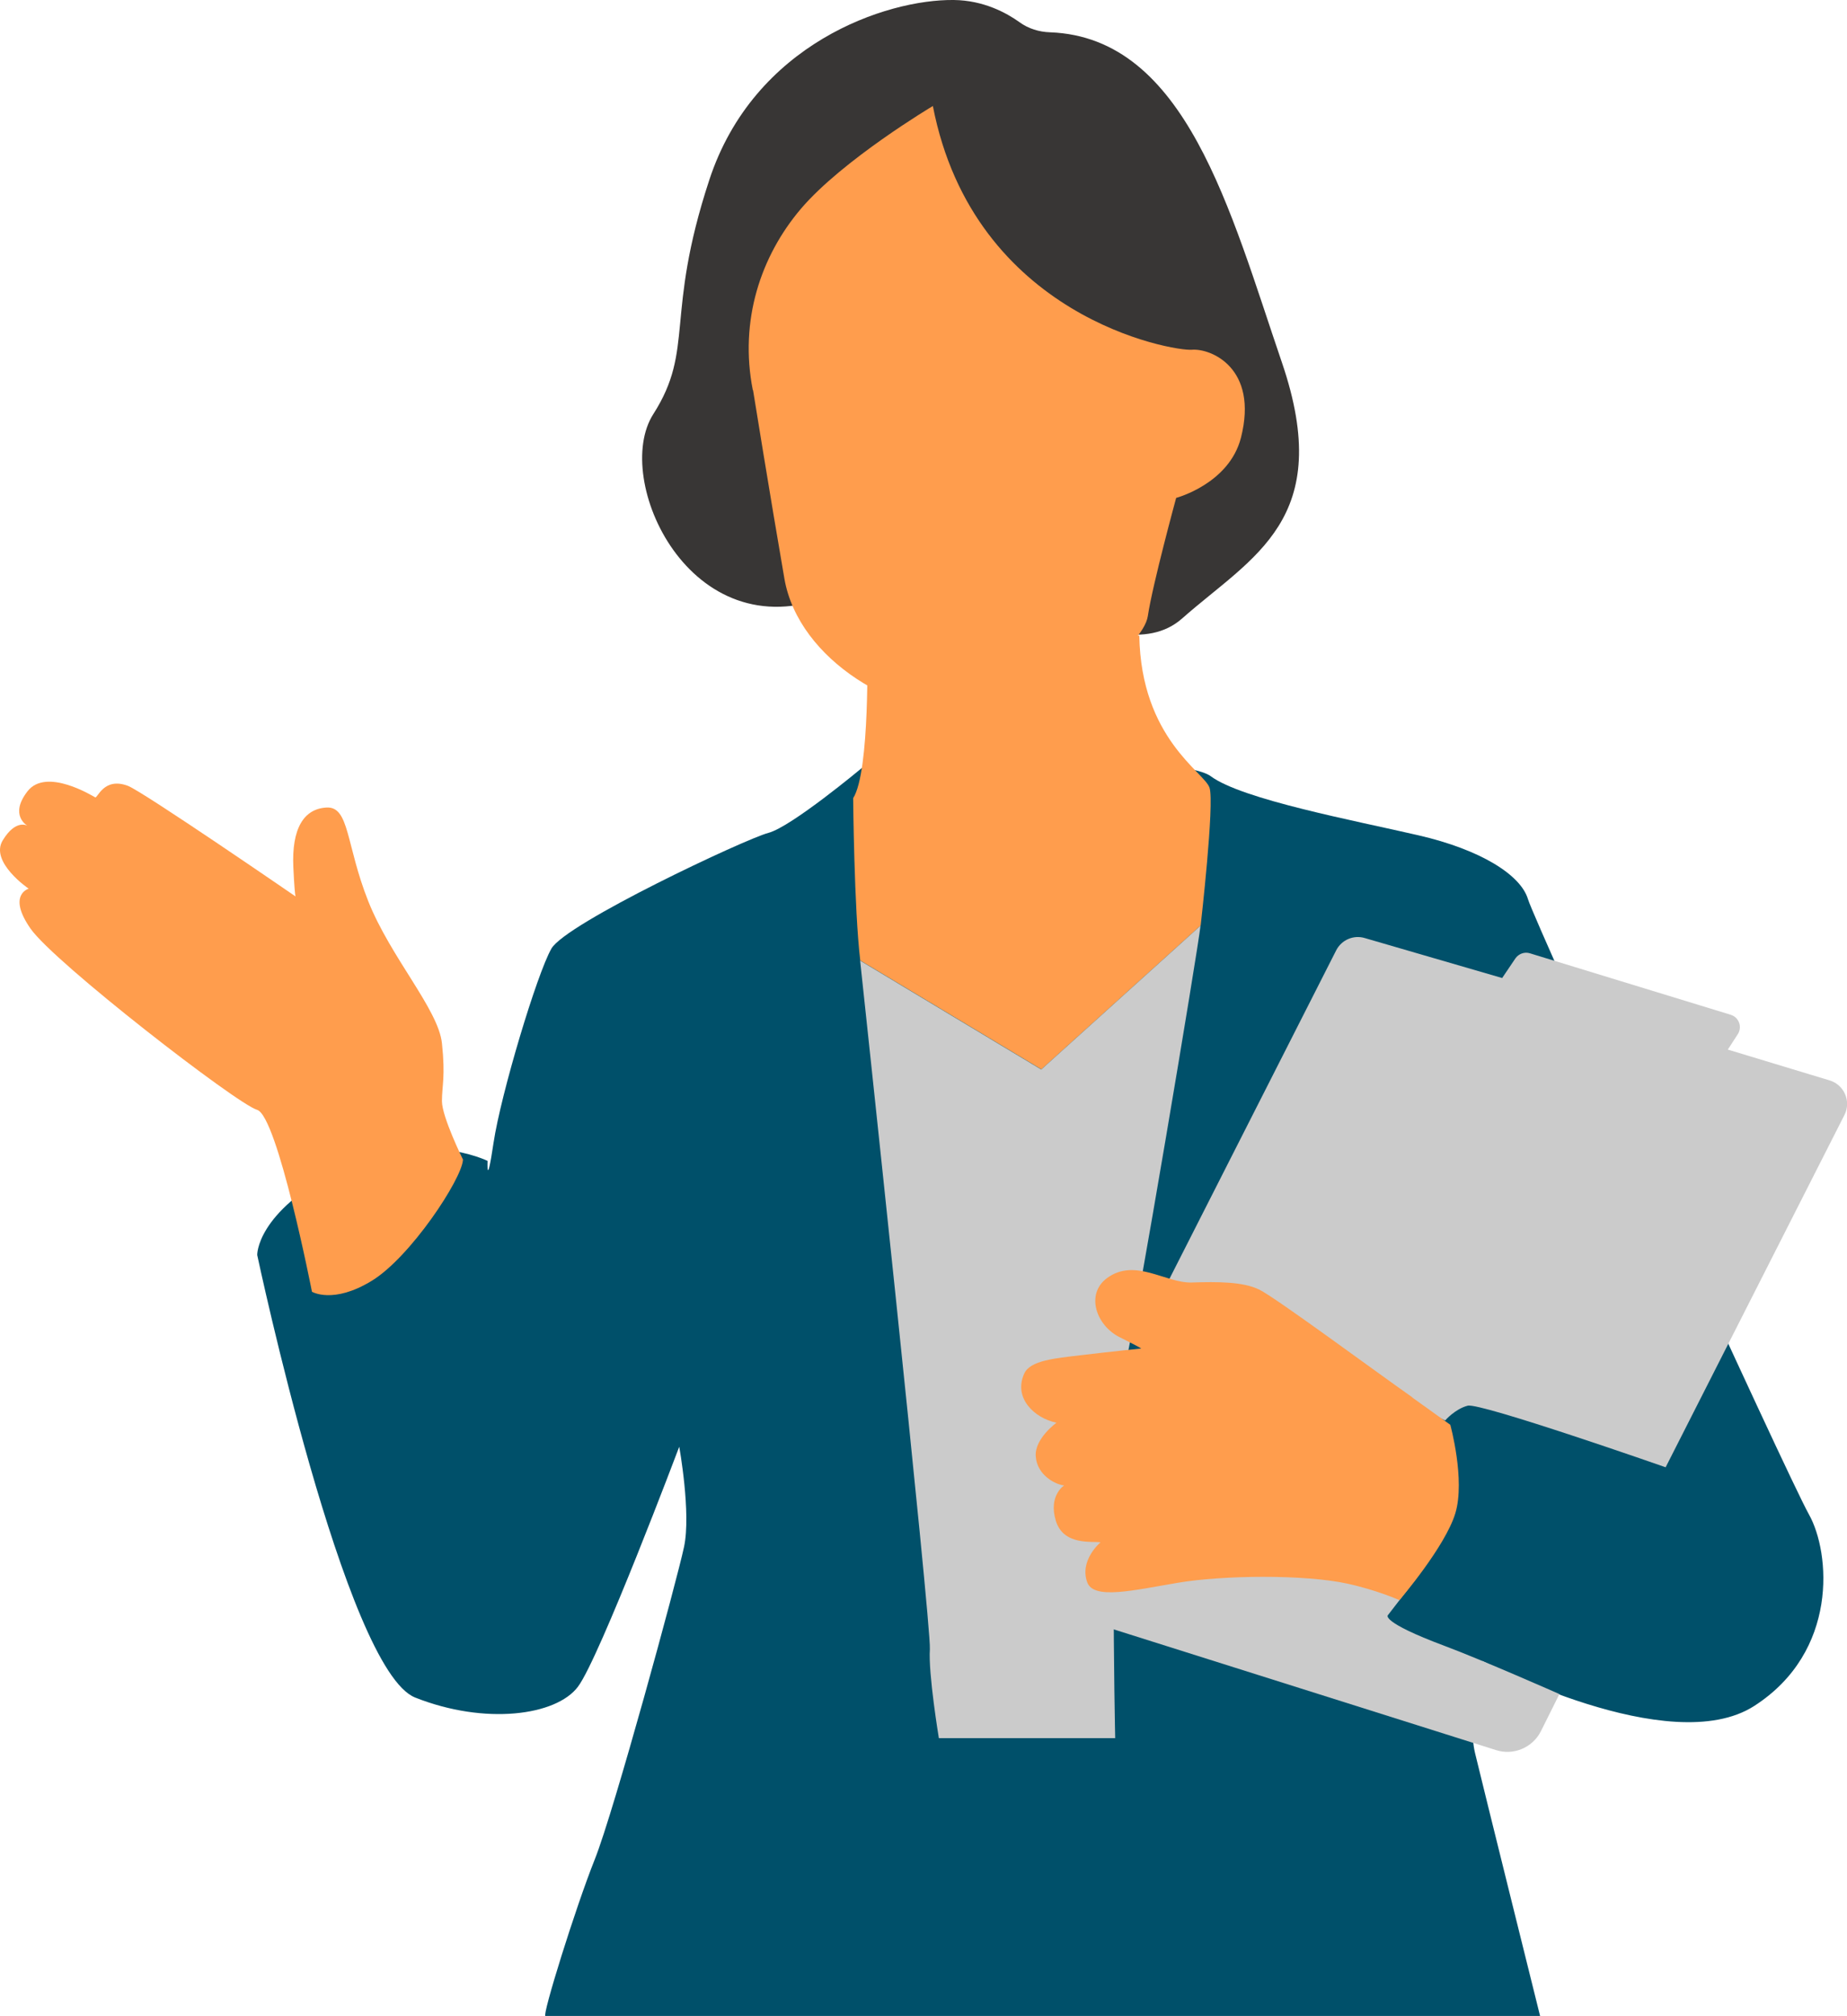 <?xml version="1.0" encoding="UTF-8"?><svg id="b" xmlns="http://www.w3.org/2000/svg" width="153.88" height="167.9" viewBox="0 0 153.88 167.9"><defs><style>.d{fill:#383635;}.e{fill:#00506a;}.f{fill:#cbcbcb;}.g{fill:#ff9d4d;}</style></defs><g id="c"><path class="d" d="M87.48,2.69c-.91-.03-1.8-.3-2.54-.84-1.09-.78-2.99-1.82-5.47-1.85-5.64-.07-16.66,3.64-20.38,15-3.73,11.35-1.19,14.06-4.66,19.49-3.47,5.42,3.05,19.74,14.66,15.16,11.61-4.57,23.55,7.03,29.4,1.86,5.85-5.17,12.79-8.22,8.3-21.35-4.3-12.59-7.98-27.04-19.3-27.47Z"/><path class="g" d="M62.74,32.5s1.43,8.87,2.61,15.69c1.18,6.82,9.49,11.69,16.18,11.3s13.71-5.56,14.1-8.18c.39-2.62,2.36-9.84,2.36-9.84,0,0,4.42-1.17,5.4-5.02,1.47-5.8-2.51-7.45-4.09-7.32-1.57.13-18.16-2.7-21.58-20.3,0,0-7.53,4.48-11.01,8.58-3.33,3.93-5.13,9.3-3.99,15.08Z"/><path class="e" d="M71.8,63.97s-5.87,4.9-7.78,5.4c-1.91.5-16.87,7.53-18.08,9.64-1.21,2.11-4.22,12.15-4.82,16.17-.6,4.02-.5,1.51-.5,1.51,0,0-5.62-2.77-12.46.78-6.83,3.54-6.73,7.06-6.73,7.06,0,0,7.33,34.55,13.16,36.86,5.83,2.31,11.75,1.51,13.56-.9s8.44-19.99,8.44-19.99c0,0,1,5.52.4,8.34s-5.83,22-7.43,26.01c-1.61,4.02-4.42,13.06-4.12,13.06h82.87s-4.72-18.98-5.42-21.9c-.7-2.91.62-7.66.62-7.66,0,0,15.61,8.26,22.64,3.74,7.03-4.52,6.36-12.76,4.55-15.97s-22.8-49.22-23.4-51.23c-.6-2.01-3.92-4.12-9.14-5.32-5.22-1.21-14.69-2.98-17.29-4.92-2.6-1.94-27.4-2.03-29.07-.68Z"/><path class="g" d="M72.25,53.83s.25,10.43-1.17,12.65c0,0,.08,9.26.59,13.52l15.09,9.07,13.27-11.98s1.17-10.19.74-11.48c-.43-1.3-5.71-4.1-5.85-12.67l-22.67.88Z"/><path class="g" d="M38.58,96.6s-1.76-3.57-1.76-4.88.3-2.01,0-4.83c-.3-2.82-4.28-7.15-6.14-11.83-1.86-4.68-1.56-7.9-3.47-7.8s-2.92,1.76-2.77,4.98c.15,3.22.25,2.47.25,2.47,0,0-12.77-8.78-14.04-9.26-2.01-.75-2.52,1.06-2.72.96s-4.08-2.52-5.64-.5c-1.56,2.01,0,2.87,0,2.87,0,0-.96-.6-2.06,1.21-1.11,1.81,2.16,4.03,2.16,4.03,0,0-1.81.5.15,3.32,1.96,2.82,17.18,14.6,18.88,15.1,1.7.5,4.57,15.15,4.57,15.15,0,0,1.76,1.06,4.98-.91,3.22-1.96,7.5-8.46,7.6-10.07Z"/><path class="f" d="M97.25,106.87l14.07-27.71c.44-.87,1.44-1.31,2.38-1.03l11.45,3.33,1.1-1.63c.27-.39.76-.57,1.21-.43l16.73,5.12c.69.21.98,1.02.59,1.62l-.83,1.28,8.49,2.57c1.21.37,1.8,1.74,1.23,2.87l-14.9,29.35s-15.44-5.4-16.49-5.13-1.88,1.23-1.88,1.23l-23.15-11.44Z"/><path class="f" d="M93.22,129.48l-2.37,5.62,33.8,10.67c1.46.46,3.04-.21,3.73-1.58l1.54-3.09s-6.43-2.84-9.56-4.01c-5.4-2.02-4.73-2.56-4.73-2.56l2.44-3.16-16.92-5.36-7.94,3.47Z"/><path class="f" d="M78.22,144.77h14.69s-.54-24.69.61-29.86c1.16-5.17,6.28-35.77,6.5-37.81l-13.27,11.98-15.09-9.07s5.94,55.31,5.81,57.35c-.14,2.04.75,7.41.75,7.41Z"/><path class="g" d="M117.66,116.38c-3.23-2.27-11.38-8.3-12.75-8.97-1.36-.66-3.45-.66-5.62-.59-2.17.07-4.73-2.09-7.07-.36-1.79,1.33-.9,3.93,1.05,4.91,1.96.98,1.8.95,1.8.95,0,0-2.56.26-5.05.56-2.11.25-4.18.43-4.68,1.51-.94,2.04.83,3.73,2.68,4.11,0,0-1.82,1.31-1.73,2.78.1,1.64,1.74,2.4,2.37,2.44,0,0-1.33.84-.7,2.93.63,2.1,3,1.7,3.73,1.81,0,0-1.78,1.48-1.11,3.33.54,1.48,3.86.66,7.56.04,3.7-.63,10.52-.71,14.1.07,2.52.55,4.35,1.38,4.35,1.38,0,0,3.82-4.45,4.66-7.24.84-2.79-.42-7.37-.42-7.37l-3.18-2.28Z"/></g></svg>